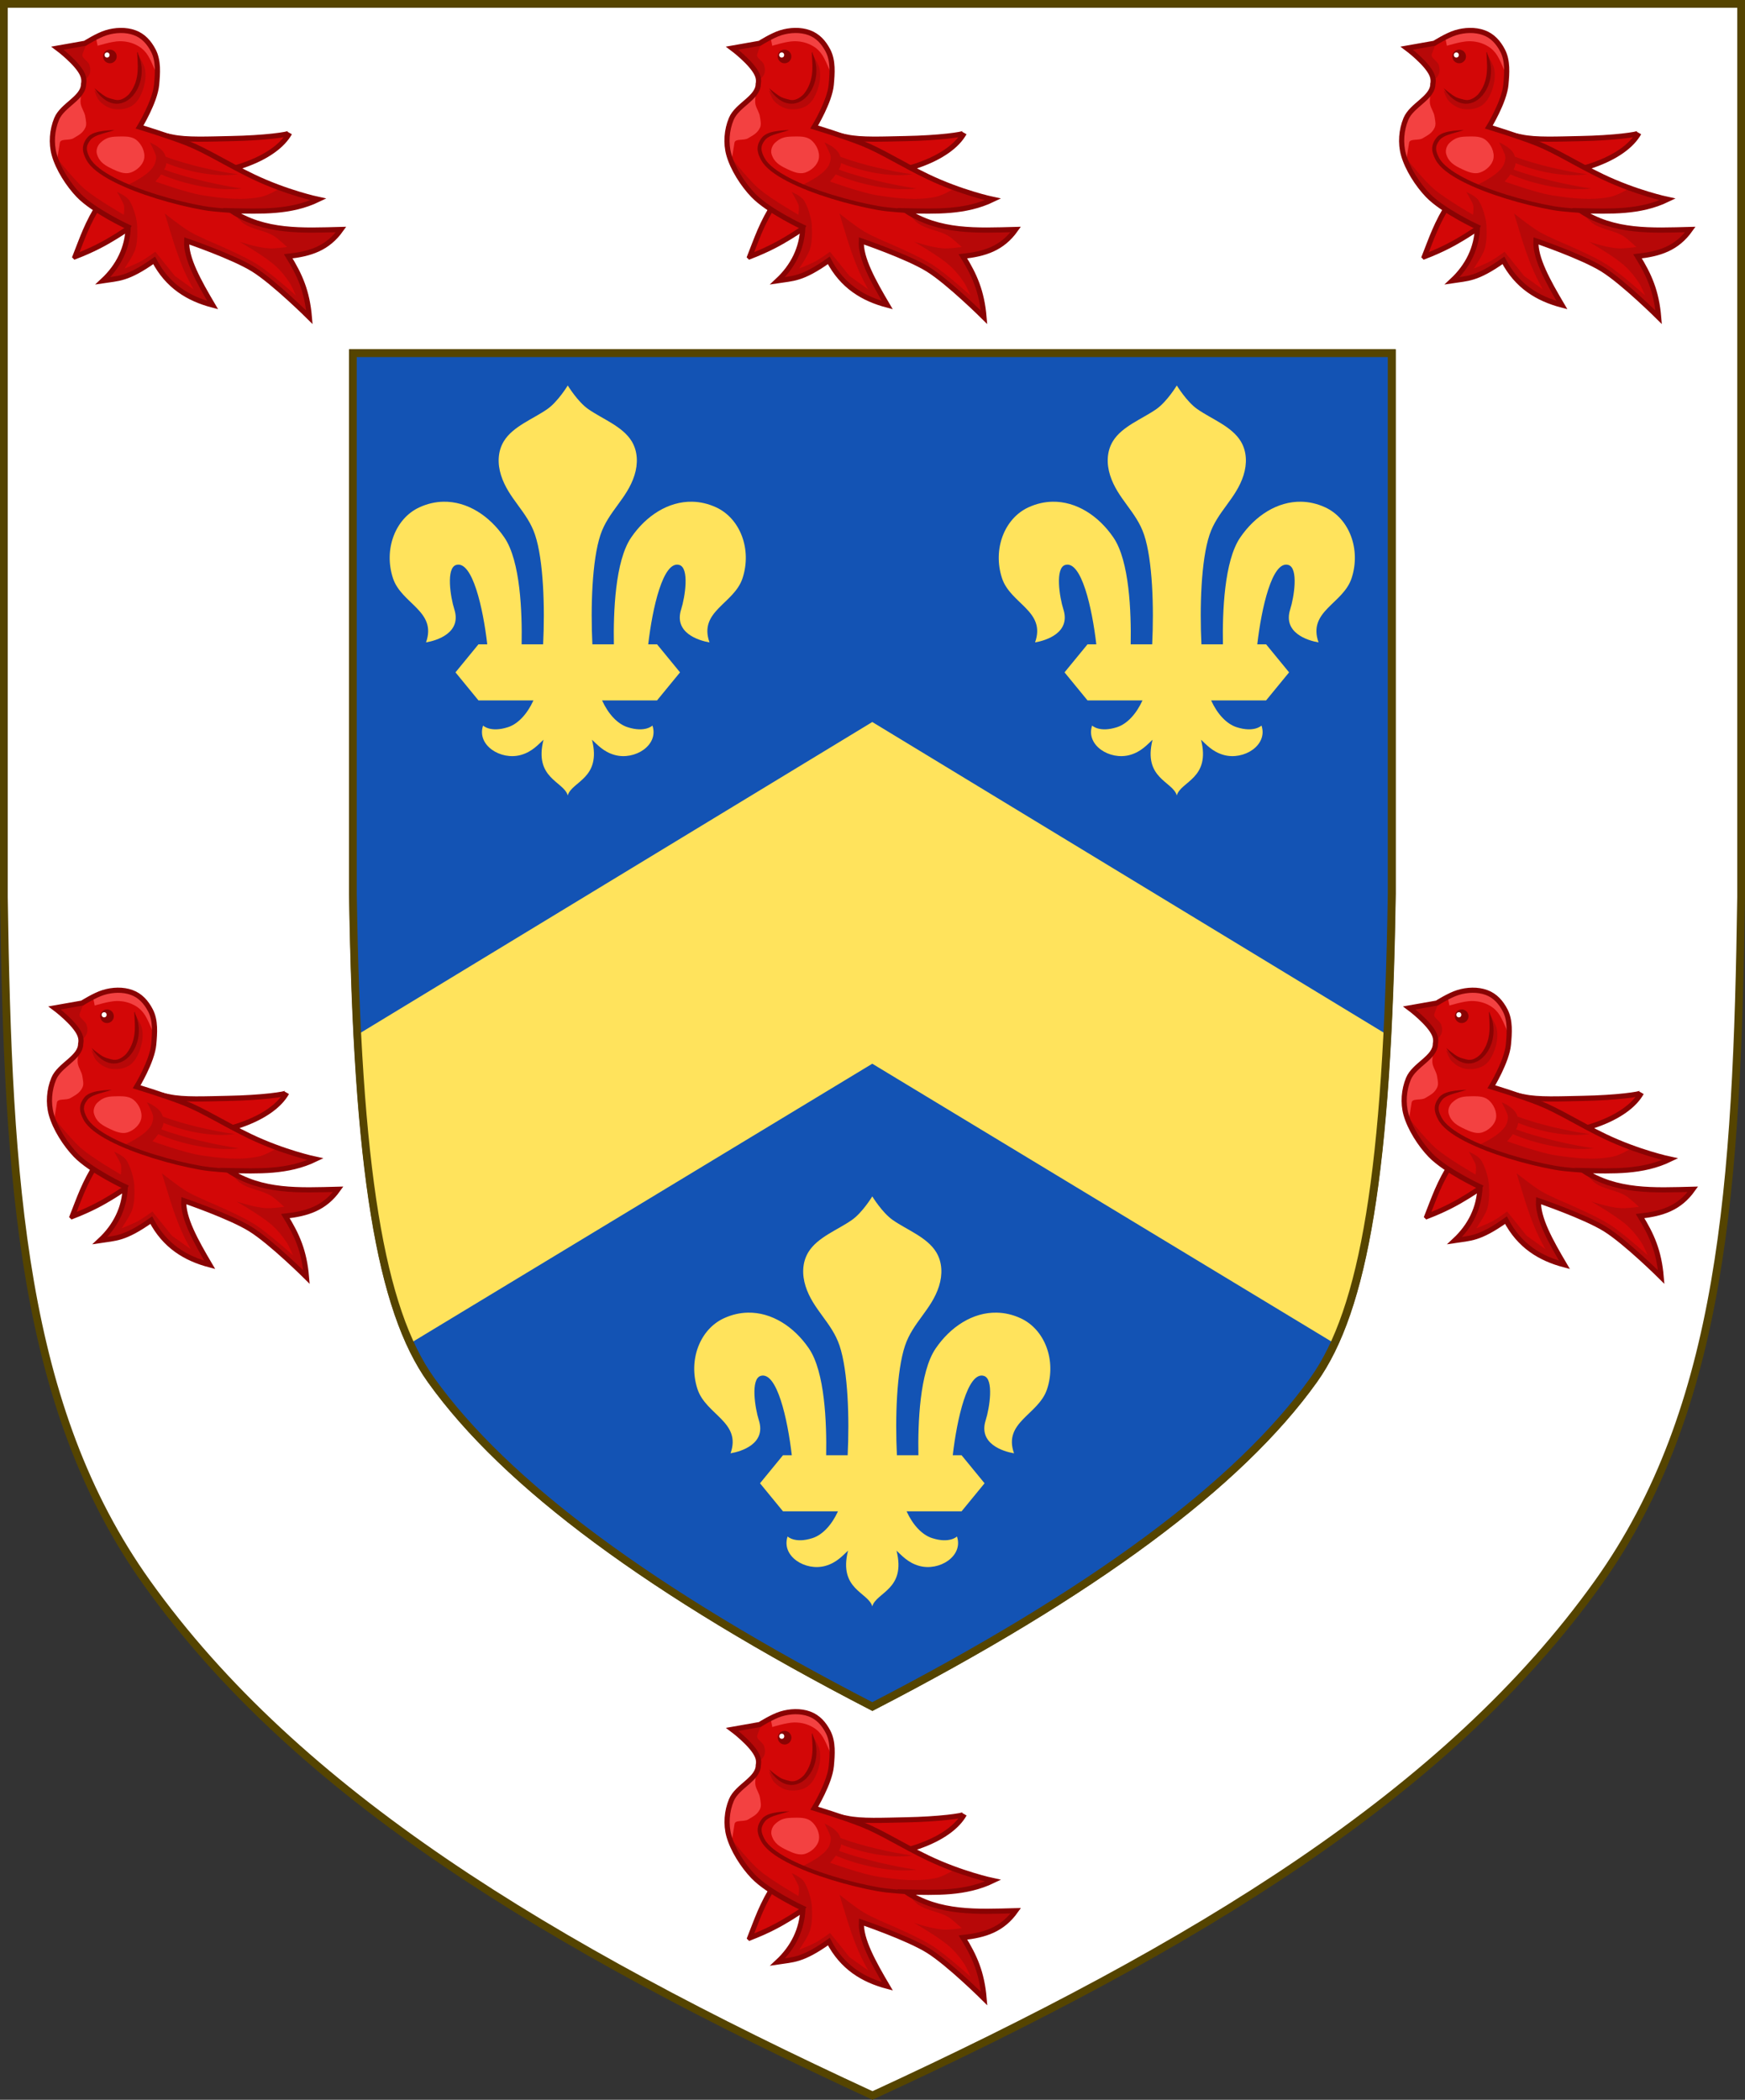 <?xml version="1.0" encoding="UTF-8" standalone="no"?>
<!-- Created with Inkscape (http://www.inkscape.org/) -->

<svg
   width="450"
   height="541.375"
   id="svg2"
   version="1.1"
   inkscape:version="1.3.2 (091e20e, 2023-11-25, custom)"
   sodipodi:docname="Arms_of_Michael_Maclagan.svg"
   inkscape:export-filename="/Users/Soda/Desktop/UK of the GB and NI.png"
   inkscape:export-xdpi="143.23364"
   inkscape:export-ydpi="143.23364"
   xmlns:inkscape="http://www.inkscape.org/namespaces/inkscape"
   xmlns:sodipodi="http://sodipodi.sourceforge.net/DTD/sodipodi-0.dtd"
   xmlns:xlink="http://www.w3.org/1999/xlink"
   xmlns="http://www.w3.org/2000/svg"
   xmlns:svg="http://www.w3.org/2000/svg"
   xmlns:rdf="http://www.w3.org/1999/02/22-rdf-syntax-ns#"
   xmlns:cc="http://creativecommons.org/ns#"
   xmlns:dc="http://purl.org/dc/elements/1.1/">
  <rect width="100%" height="100%" fill="#333333" stroke="none"/>
  <defs
     id="defs4" />
  <sodipodi:namedview
     id="base"
     pagecolor="#ffffff"
     bordercolor="#666666"
     borderopacity="1.0"
     inkscape:pageopacity="0.0"
     inkscape:pageshadow="2"
     inkscape:zoom="0.13322546"
     inkscape:cx="-615.49796"
     inkscape:cy="724.33601"
     inkscape:document-units="px"
     inkscape:current-layer="layer1"
     showgrid="false"
     inkscape:window-width="1920"
     inkscape:window-height="986"
     inkscape:window-x="-11"
     inkscape:window-y="-11"
     inkscape:window-maximized="1"
     showguides="false"
     inkscape:guide-bbox="true"
     inkscape:object-nodes="false"
     inkscape:snap-nodes="false"
     inkscape:snap-page="true"
     inkscape:snap-bbox="false"
     inkscape:snap-grids="false"
     inkscape:snap-to-guides="false"
     fit-margin-top="0"
     fit-margin-left="0"
     fit-margin-right="0"
     fit-margin-bottom="0"
     inkscape:showpageshadow="2"
     inkscape:pagecheckerboard="0"
     inkscape:deskcolor="#d1d1d1">
    <inkscape:grid
       type="xygrid"
       id="grid14322"
       empspacing="5"
       visible="false"
       enabled="true"
       snapvisiblegridlinesonly="true"
       originx="0"
       originy="-0.001"
       spacingy="1"
       spacingx="1"
       units="px" />
  </sodipodi:namedview>
  <g
     inkscape:label="Layer"
     inkscape:groupmode="layer"
     id="layer1"
     transform="translate(588.048,126.626)"
     style="display:inline">
    <path
       inkscape:connector-curvature="0"
       id="path970"
       style="display:inline;fill:#ffffff;fill-opacity:1;stroke:none;stroke-width:2;stroke-miterlimit:4;stroke-dasharray:none;stroke-opacity:1"
       d="m -175.953,281.505 c 32.24,-45.131 35.83,-102.85 36.905,-176.814 v -230.318 h -224 -224 v 230.318 c 1.075,73.964 4.664,131.682 36.905,176.814 38.837,54.365 103.537,93.598 187.095,132.143 83.558,-38.545 148.258,-77.777 187.095,-132.143 z"
       sodipodi:nodetypes="scccccscs" />
    <g
       id="g34921"
       style="fill:#ffeb51;fill-opacity:1;stroke:#806600;stroke-width:1.5;stroke-miterlimit:4;stroke-dasharray:none"
       transform="translate(0,-7.906)">
      <g
         transform="translate(0,-1)"
         id="g28316"
         style="fill:#ffeb51;fill-opacity:1;stroke:#806600;stroke-width:1.5;stroke-miterlimit:4;stroke-dasharray:none" />
      <g
         transform="translate(0,-1)"
         id="g28303"
         style="fill:#ffeb51;fill-opacity:1;stroke:#806600;stroke-width:1.5;stroke-miterlimit:4;stroke-dasharray:none" />
    </g>
    <g
       id="g6659"
       transform="translate(0,-0.027)">
      <g
         transform="translate(0,10.802)"
         id="g6663" />
    </g>
    <g
       style="stroke-width:0.888;stroke-miterlimit:4;stroke-dasharray:none"
       id="g11618-9-0-2"
       transform="matrix(1.127,0,0,1.127,186.794,233.424)" />
    <g
       id="g6663-8"
       transform="matrix(1.145,0,0,1.145,1430.151,21.315)"
       style="stroke-width:1.31;stroke-miterlimit:4;stroke-dasharray:none" />
    <g
       style="stroke-width:0.772;stroke-miterlimit:4;stroke-dasharray:none"
       id="g11618-9-0-2-0"
       transform="matrix(1.295,0,0,1.295,121.073,160.443)" />
    <g
       style="stroke-width:0.87;stroke-miterlimit:4;stroke-dasharray:none"
       id="g13998"
       transform="matrix(1.149,0,0,1.149,-93.647,-107.877)" />
    <g
       style="stroke-width:0.772;stroke-miterlimit:4;stroke-dasharray:none"
       id="g11618-9-0-2-0-2"
       transform="matrix(1.295,0,0,1.295,-126.892,-684.592)" />
    <g
       style="stroke-width:0.87;stroke-miterlimit:4;stroke-dasharray:none"
       id="g13998-3"
       transform="matrix(1.149,0,0,1.149,-341.611,-952.912)" />
    <g
       style="stroke-width:0.888;stroke-miterlimit:4;stroke-dasharray:none"
       id="g11618-9-0-2-9"
       transform="matrix(0.169,0,0,0.178,1533.593,564.701)" />
    <g
       id="g13998-5"
       transform="matrix(0.15,0,0,0.158,1505.556,527.839)" />
    <g
       style="display:inline;stroke-width:1;stroke-miterlimit:4;stroke-dasharray:none"
       id="g16963-90-4"
       transform="matrix(0.12,-0.095,0.09,0.126,1666.233,675.448)" />
    <path
       sodipodi:type="inkscape:offset"
       inkscape:radius="0"
       inkscape:original="M -587.04883 -125.62695 L -587.04883 104.69141 C -585.97432 178.65503 -582.38497 236.37454 -550.14453 281.50586 C -511.30773 335.87104 -446.60667 375.10355 -363.04883 413.64844 C -279.49099 375.10355 -214.78993 335.87104 -175.95312 281.50586 C -143.71268 236.37454 -140.12334 178.65503 -139.04883 104.69141 L -139.04883 -125.62695 L -363.04883 -125.62695 L -587.04883 -125.62695 z "
       style="display:inline;fill:none;stroke:#554400;stroke-width:2;stroke-miterlimit:4;stroke-dasharray:none;stroke-opacity:1"
       id="path968"
       d="m -587.049,-125.627 v 230.318 c 1.075,73.964 4.664,131.683 36.904,176.814 38.837,54.365 103.538,93.598 187.096,132.143 83.558,-38.545 148.259,-77.777 187.096,-132.143 32.24,-45.131 35.83,-102.851 36.904,-176.814 v -230.318 h -224 z" />
    <path
       style="display:inline;fill:none;stroke:#554400;stroke-width:2;stroke-miterlimit:4;stroke-dasharray:none;stroke-opacity:1"
       d="M -496.99,-35.568 V 103.773 c 1.06,71.454 7.185,107.267 20.127,125.383 19.243,26.937 56.974,54.863 113.814,84.215 56.841,-29.351 94.572,-57.278 113.814,-84.215 12.942,-18.116 19.067,-53.928 20.127,-125.383 V -35.568 h -133.941 z"
       id="path968-5-8"
       inkscape:connector-curvature="0" />
    <g
       id="g1885"
       transform="matrix(1.013,0,0,1.013,-741.149,456.122)"
       style="display:inline;stroke-width:0.987;stroke-miterlimit:4;stroke-dasharray:none">
      <path
         id="path10"
         fill="#d30707"
         stroke="#890303"
         stroke-width="1.313"
         d="m 341.979,-509.932 c 8.987,-3.443 12.68,-6.886 18.488,-10.329 l 1.832,-9.83 c 18.565,0.205 30.732,-4.924 34.311,-11.329 -0.226,0.395 -6.375,1.268 -14.986,1.427 -5.582,0.103 -11.289,0.405 -14.995,-0.419 -6.667,-1.481 -20.987,-0.842 -20.987,-0.842 l 2.831,17.493 c -3.432,5.243 -4.745,9.426 -6.496,13.828 z" />
      <path
         id="path11"
         fill="#d30707"
         stroke="none"
         d="m 355.505,-517.485 c 0,0 -8.715,-4.037 -12.62,-8.071 -2.582,-2.667 -5.206,-6.772 -6.207,-10.347 -0.82,-2.93 -0.55,-6.298 0.621,-9.105 1.486,-3.564 6.62,-5.335 6.62,-8.899 0,0 0.528,-1.002 0,-2.276 -1.232,-2.974 -6.414,-6.829 -6.414,-6.829 l 7.034,-1.242 c 0,0 3.148,-2.005 5.379,-2.69 2.307,-0.709 4.975,-0.83 7.241,0 2.205,0.808 3.67,2.471 4.758,4.553 1.348,2.579 1.091,5.793 0.828,8.692 -0.389,4.284 -4.345,10.761 -4.345,10.761 0,0 7.645,2.328 12.206,4.139 4.938,1.96 10.087,5.308 16.668,8.466 8.548,4.102 16.641,5.813 16.641,5.813 -7.049,3.392 -14.546,3.04 -22.137,2.897 8.484,5.58 18.104,5.016 27.93,4.76 -3.435,4.832 -7.82,6.212 -13.448,6.829 2.94,4.755 4.814,8.863 5.379,15.521 0,0 -8.956,-8.907 -14.275,-12.21 -5.224,-3.243 -16.965,-7.243 -16.965,-7.243 -0.242,4.4 3.071,10.324 6.62,16.349 -6.171,-1.623 -11.475,-4.808 -14.896,-11.382 -6.864,4.873 -9.197,4.582 -13.034,5.174 3.934,-3.675 6.26,-8.317 6.414,-13.658 z"
         style="stroke-width:0.987" />
      <path
         id="path12"
         fill="#b70808"
         stroke="none"
         d="m 344.944,-564.314 -3.014,0.579 -4.288,0.463 5.909,6.029 0.697,2.551 c 0,0 1.051,-0.876 1.39,-1.624 0.335,-0.739 0.267,-1.667 0,-2.433 -0.389,-1.117 -2.121,-1.759 -1.738,-2.783 z m 13.097,2.203 -0.348,0.348 c 0,0 0.18,0.27 0.413,0.633 z m 0.066,0.98 0.282,4.12 -0.811,4.289 -1.855,2.435 -2.434,0.811 -2.548,-0.463 -3.826,-2.319 c 0,0 0.562,1.889 1.276,2.667 0.982,1.07 2.382,1.916 3.824,2.087 1.628,0.194 3.432,-0.069 4.751,-1.043 1.285,-0.949 2.039,-2.546 2.55,-4.059 0.546,-1.617 0.789,-3.424 0.463,-5.1 -0.203,-1.045 -1.125,-2.576 -1.672,-3.424 z m 2.901,22.107 c 0,0 1.146,2.038 1.538,3.314 0.22,0.716 -0.109,1.948 -0.474,2.603 -1.535,2.754 -7.098,5.089 -7.098,5.089 l 2.484,0.829 6.863,2.367 6.743,2.011 10.721,1.193 c 0.009,0.011 1.93,2.32 2.887,3.062 2.203,1.708 5.709,1.905 8.046,3.424 1.049,0.682 3.251,2.738 3.251,2.738 0,0 -3.079,0.432 -4.621,0.342 -3.016,-0.175 -7.531,-1.711 -7.531,-1.711 0,0 5.479,3.143 8.387,5.48 1.67,1.342 3.078,3.021 4.281,4.793 0.716,1.056 1.711,3.424 1.711,3.424 0,0 -6.234,-5.626 -9.757,-7.875 -3.377,-2.156 -10.782,-5.308 -10.782,-5.308 0,0 -4.443,-1.856 -6.505,-3.082 -2.246,-1.336 -6.334,-4.622 -6.334,-4.622 2.042,6.449 3.596,12.897 7.36,19.346 l -4.792,-3.424 -4.965,-6.162 c 0,0 -2.332,1.704 -3.595,2.396 -1.367,0.749 -4.279,1.884 -4.279,1.884 0,0 2.159,-3.134 2.739,-4.793 0.773,-2.211 0.513,-5.651 0.513,-5.651 0.096,-1.966 -1.156,-5.937 -2.224,-7.191 -0.845,-0.993 -2.91,-1.882 -2.91,-1.882 0,0 1.409,2.365 1.711,3.251 0.276,0.81 0,2.569 0,2.569 0,0 -7.053,-4.028 -10.097,-6.677 -2.889,-2.514 -7.601,-8.615 -7.601,-8.615 1,3.575 3.625,7.681 6.207,10.348 3.905,4.034 12.619,8.071 12.619,8.071 -0.154,5.342 -2.48,9.983 -6.414,13.658 3.837,-0.591 6.17,-0.302 13.034,-5.175 3.421,6.574 8.726,9.76 14.897,11.383 -3.549,-6.025 -6.862,-11.95 -6.62,-16.35 0,0 11.741,4 16.966,7.243 5.32,3.302 14.275,12.211 14.275,12.211 -0.565,-6.658 -2.439,-10.766 -5.378,-15.521 5.627,-0.617 10.013,-1.997 13.448,-6.829 -9.822,0.256 -19.44,0.82 -27.922,-4.754 l 0.989,0.111 9.465,-0.119 7.927,-1.301 3.431,-1.538 -9.465,-2.841 c 0,0 -3.038,1.787 -4.733,2.13 -4.833,0.977 -9.915,0.4 -14.788,-0.355 -4.181,-0.648 -12.188,-3.551 -12.188,-3.551 0,0 0.739,-0.783 1.467,-1.802 5.722,2.49 14.665,4.438 20.54,3.578 -5.542,-0.752 -14.218,-2.742 -19.755,-4.802 0.133,-0.251 0.254,-0.506 0.351,-0.759 0.107,-0.279 0.169,-0.582 0.198,-0.893 5.474,2.234 12.656,3.661 18.22,2.847 -5.552,-0.754 -12.982,-2.432 -18.386,-4.464 -0.157,-0.523 -0.407,-1.01 -0.741,-1.396 -1.307,-1.508 -3.313,-2.248 -3.313,-2.248 z"
         style="stroke-width:0.987" />
      <path
         id="path13"
         fill="#890303"
         stroke="none"
         d="m 352.062,-542.144 c 0,0 -1.319,-0.016 -2.826,0.186 -1.507,0.202 -3.262,0.587 -4.161,1.739 -0.769,0.985 -1.105,1.92 -1.087,2.857 0.018,0.937 0.372,1.818 0.869,2.764 1.054,2.007 3.517,3.808 6.707,5.466 3.19,1.659 7.138,3.162 11.178,4.41 4.041,1.248 8.178,2.248 11.768,2.889 1.826,0.326 3.267,0.435 4.725,0.556 1.409,0.117 2.85,0.251 3.783,0.158 l -0.093,-0.963 c -0.856,0.085 -2.286,-0.063 -3.716,-0.197 -1.389,-0.129 -2.766,-0.237 -4.512,-0.549 -3.545,-0.632 -7.675,-1.622 -11.675,-2.857 -4,-1.236 -7.882,-2.731 -10.992,-4.348 -3.11,-1.617 -5.41,-3.39 -6.272,-5.032 -0.468,-0.891 -0.763,-1.636 -0.776,-2.329 -0.013,-0.693 0.228,-1.375 0.9,-2.236 0.54,-0.692 1.714,-1.233 3.087,-1.627 z"
         style="stroke-width:0.987" />
      <path
         id="path14"
         fill="#890303"
         stroke="none"
         d="m 357.807,-562.022 c 10e-4,2.713 0.956,6.929 -2.049,10.684 -1.052,1.096 -2.387,1.838 -3.695,1.429 0,0 -1.392,-0.315 -2.023,-0.633 -1.154,-0.582 -3.131,-2.287 -3.131,-2.287 1.534,2.423 3.283,3.648 4.999,3.913 1.716,0.265 3.345,-0.469 4.565,-1.739 2.439,-2.54 3.466,-7.25 1.335,-11.368 z"
         style="stroke-width:0.987" />
      <path
         id="path15"
         fill="#f34141"
         stroke="none"
         d="m 354.332,-567.792 -4.174,0.579 -2.896,1.275 0.463,2.319 c 0,0 3.668,-1.135 5.562,-1.159 1.728,-0.022 3.387,0.385 4.869,1.275 1.014,0.609 1.819,1.424 2.433,2.435 1.077,1.774 2.55,5.681 2.55,5.681 l -0.232,-5.333 -3.014,-4.868 z m -10.664,15.883 -5.794,5.448 -1.623,3.941 v 4.175 l 1.044,4.521 0.811,-5.102 c 0.182,-1.147 2.36,-0.487 3.477,-1.159 1.34,-0.805 2.331,-1.26 3.014,-2.667 0.413,-0.852 0.135,-1.845 0,-2.783 -0.175,-1.215 -0.906,-2.045 -1.16,-3.246 -0.217,-1.023 0.232,-3.128 0.232,-3.128 z m 10.301,11.366 c -0.441,0.002 -0.879,0.018 -1.297,0.029 -1.815,0.048 -2.913,0.356 -4.243,1.592 -0.724,0.672 -1.165,1.882 -0.884,2.829 0.631,2.127 2.064,2.936 4.067,3.89 1.356,0.646 2.982,1.32 4.42,0.884 1.595,-0.483 3.206,-1.903 3.536,-3.537 0.34,-1.684 -0.611,-3.693 -1.946,-4.774 -0.977,-0.791 -2.329,-0.917 -3.652,-0.913 z"
         style="stroke-width:0.987" />
      <path
         id="path16"
         fill="none"
         stroke="#890303"
         stroke-width="1.313"
         d="m 355.505,-517.485 c 0,0 -8.715,-4.037 -12.62,-8.071 -2.582,-2.667 -5.206,-6.772 -6.207,-10.347 -0.82,-2.93 -0.55,-6.298 0.621,-9.105 1.486,-3.564 6.852,-5.335 6.852,-8.899 0,0 0.296,-1.002 -0.232,-2.276 -1.232,-2.974 -6.414,-6.829 -6.414,-6.829 l 7.034,-1.242 c 0,0 3.148,-2.005 5.379,-2.69 2.307,-0.709 4.975,-0.83 7.241,0 2.205,0.808 3.67,2.471 4.758,4.553 1.348,2.579 1.091,5.793 0.828,8.692 -0.389,4.284 -4.345,10.761 -4.345,10.761 0,0 7.645,2.328 12.206,4.139 4.938,1.96 10.087,5.308 16.668,8.466 8.548,4.102 16.641,5.813 16.641,5.813 -7.049,3.392 -14.546,3.04 -22.137,2.897 8.484,5.58 18.104,5.016 27.93,4.76 -3.435,4.832 -7.82,6.212 -13.448,6.829 2.94,4.755 4.814,8.863 5.379,15.521 0,0 -8.956,-8.907 -14.275,-12.21 -5.224,-3.243 -16.965,-7.243 -16.965,-7.243 -0.242,4.4 3.071,10.324 6.62,16.348 -6.171,-1.623 -11.475,-4.808 -14.896,-11.382 -6.864,4.873 -9.197,4.582 -13.034,5.174 3.934,-3.675 6.26,-8.317 6.414,-13.658 z" />
      <path
         id="path17"
         fill="#890303"
         stroke="none"
         d="m 352.589,-560.901 c 0,0.958 -0.777,1.735 -1.735,1.735 -0.958,0 -1.735,-0.777 -1.735,-1.735 0,-0.958 0.777,-1.735 1.735,-1.735 0.958,0 1.735,0.777 1.735,1.735 z"
         style="stroke-width:0.987" />
      <path
         id="path18"
         fill="#ffffff"
         stroke="none"
         d="m 350.138,-561.925 c -0.369,0 -0.656,0.286 -0.656,0.656 0,0.369 0.286,0.656 0.656,0.656 0.369,0 0.625,-0.263 0.625,-0.656 0,-0.393 -0.255,-0.656 -0.625,-0.656 z"
         style="stroke-width:0.987" />
    </g>
    <use
       x="0"
       y="0"
       xlink:href="#g1885"
       id="use3159"
       width="100%"
       height="100%"
       transform="translate(173.976)" />
    <use
       x="0"
       y="0"
       xlink:href="#use3159"
       id="use3161"
       width="100%"
       height="100%"
       transform="translate(-347.951)" />
    <path
       style="display:inline;fill:#1353b4;fill-opacity:1;stroke:none;stroke-width:2;stroke-miterlimit:4;stroke-dasharray:none;stroke-opacity:1"
       d="M -497.045,-35.568 V 103.773 c 1.06,71.454 7.185,107.267 20.127,125.383 19.243,26.937 56.974,54.863 113.814,84.215 56.841,-29.351 94.572,-57.278 113.814,-84.215 12.942,-18.116 19.067,-53.928 20.127,-125.383 V -35.568 h -133.941 z"
       id="path968-5-6"
       inkscape:connector-curvature="0" />
    <path
       id="path3232"
       style="display:inline;fill:#ffe35c;fill-opacity:1;stroke:none;stroke-width:2;stroke-miterlimit:4;stroke-dasharray:none"
       d="m -363.103,59.53 -132.727,80.596 c 2.007,38.818 6.332,63.828 13.572,79.59 l 119.154,-72.086 119.154,72.086 c 7.241,-15.761 11.566,-40.771 13.572,-79.588 z" />
    <path
       style="display:inline;fill:none;stroke:#554400;stroke-width:2;stroke-miterlimit:4;stroke-dasharray:none;stroke-opacity:1"
       d="M -497.045,-35.568 V 103.773 c 1.06,71.454 7.185,107.267 20.127,125.383 19.243,26.937 56.974,54.863 113.814,84.215 56.841,-29.351 94.572,-57.278 113.814,-84.215 12.942,-18.116 19.067,-53.928 20.127,-125.383 V -35.568 h -133.941 z"
       id="path968-5-8-6"
       inkscape:connector-curvature="0" />
    <use
       x="0"
       y="0"
       xlink:href="#g1885"
       id="use3163-7"
       width="100%"
       height="100%"
       transform="translate(-174.721,247.46)"
       style="display:inline" />
    <path
       inkscape:connector-curvature="0"
       id="path1432"
       d="m -363.103,181.841 c 0,0 -2.532,4.172 -5.273,6.087 -3.691,2.579 -8.86,4.439 -11.208,8.281 -1.609,2.633 -1.658,5.828 -0.73,8.771 1.902,6.034 6.757,9.342 8.768,15.341 2.208,6.586 2.552,18.804 2.091,28.255 h -5.544 c 0.149,-8.303 -0.316,-21.48 -4.442,-27.525 -3.855,-5.648 -9.598,-9.349 -15.723,-9.24 -2.042,0.036 -4.126,0.493 -6.197,1.446 -6.21,2.857 -9.263,10.808 -6.82,18.266 2.176,6.643 11.396,8.46 8.526,16.561 2.864,-0.487 9.225,-2.487 7.303,-8.523 -0.994,-3.122 -2.192,-10.687 0.487,-11.449 4.17,-1.187 6.922,11.108 8.003,20.466 h -2.268 l -5.926,7.23 5.926,7.23 h 14.177 c -1.599,3.505 -3.972,6.071 -6.582,6.908 -4.546,1.457 -6.405,-0.425 -6.405,-0.425 -1.703,5.063 4.548,9.032 9.75,7.581 2.932,-0.818 4.544,-2.758 5.835,-3.925 -2.521,10.028 5.212,10.697 6.251,14.366 1.039,-3.67 8.772,-4.339 6.251,-14.366 1.291,1.167 2.906,3.108 5.838,3.925 5.202,1.45 11.453,-2.518 9.75,-7.581 0,0 -1.863,1.883 -6.409,0.425 -2.61,-0.837 -4.983,-3.402 -6.582,-6.908 h 14.177 l 5.929,-7.23 -5.929,-7.23 h -2.272 c 1.081,-9.357 3.833,-21.653 8.003,-20.466 2.679,0.763 1.481,8.327 0.487,11.449 -1.922,6.036 4.446,8.036 7.31,8.523 -2.87,-8.101 6.347,-9.918 8.523,-16.561 2.443,-7.457 -0.61,-15.409 -6.82,-18.266 -2.071,-0.953 -4.15,-1.409 -6.192,-1.446 -6.125,-0.109 -11.868,3.592 -15.723,9.24 -4.126,6.045 -4.595,19.223 -4.447,27.525 h -5.544 c -0.46,-9.451 -0.113,-21.669 2.095,-28.255 2.011,-5.999 6.862,-9.307 8.764,-15.341 0.928,-2.943 0.879,-6.138 -0.73,-8.771 -2.348,-3.842 -7.511,-5.703 -11.202,-8.281 -2.741,-1.915 -5.278,-6.087 -5.278,-6.087 z"
       style="display:inline;fill:#ffe35c;fill-opacity:1;stroke:none;stroke-width:2.093;stroke-linecap:butt;stroke-linejoin:miter;stroke-miterlimit:4;stroke-dasharray:none;stroke-opacity:1"
       sodipodi:nodetypes="ccsssccscsscsscccccccscccccscccccsscsssscccsssc" />
    <path
       inkscape:connector-curvature="0"
       id="path1"
       d="m -441.634,-27.238 c 0,0 -2.532,4.172 -5.273,6.087 -3.691,2.579 -8.86,4.439 -11.208,8.281 -1.609,2.633 -1.658,5.828 -0.73,8.771 1.902,6.034 6.757,9.342 8.768,15.341 2.208,6.586 2.552,18.804 2.091,28.255 h -5.544 c 0.149,-8.303 -0.316,-21.48 -4.442,-27.525 -3.855,-5.648 -9.598,-9.349 -15.723,-9.24 -2.042,0.036 -4.126,0.493 -6.197,1.446 -6.21,2.857 -9.263,10.808 -6.82,18.266 2.176,6.643 11.396,8.46 8.526,16.561 2.864,-0.487 9.225,-2.487 7.303,-8.523 -0.994,-3.122 -2.192,-10.687 0.487,-11.449 4.17,-1.187 6.922,11.108 8.003,20.466 h -2.268 l -5.926,7.23 5.926,7.23 h 14.177 c -1.599,3.505 -3.972,6.071 -6.582,6.908 -4.546,1.457 -6.405,-0.425 -6.405,-0.425 -1.703,5.063 4.548,9.032 9.75,7.581 2.932,-0.818 4.544,-2.758 5.835,-3.925 -2.521,10.028 5.212,10.697 6.251,14.366 1.039,-3.67 8.772,-4.339 6.251,-14.366 1.291,1.167 2.906,3.108 5.838,3.925 5.202,1.45 11.453,-2.518 9.75,-7.581 0,0 -1.863,1.883 -6.409,0.425 -2.61,-0.837 -4.983,-3.402 -6.582,-6.908 h 14.177 l 5.929,-7.23 -5.929,-7.23 h -2.272 c 1.081,-9.357 3.833,-21.653 8.003,-20.466 2.679,0.763 1.481,8.327 0.487,11.449 -1.922,6.036 4.446,8.036 7.31,8.523 -2.87,-8.101 6.347,-9.918 8.523,-16.561 2.443,-7.457 -0.61,-15.409 -6.82,-18.266 -2.071,-0.953 -4.15,-1.409 -6.192,-1.446 -6.125,-0.109 -11.868,3.592 -15.723,9.24 -4.126,6.045 -4.595,19.223 -4.447,27.525 h -5.544 c -0.46,-9.451 -0.113,-21.669 2.095,-28.255 2.011,-5.999 6.862,-9.307 8.764,-15.341 0.928,-2.943 0.879,-6.138 -0.73,-8.771 -2.348,-3.842 -7.511,-5.703 -11.202,-8.281 -2.741,-1.915 -5.278,-6.087 -5.278,-6.087 z"
       style="display:inline;fill:#ffe35c;fill-opacity:1;stroke:none;stroke-width:2.093;stroke-linecap:butt;stroke-linejoin:miter;stroke-miterlimit:4;stroke-dasharray:none;stroke-opacity:1"
       sodipodi:nodetypes="ccsssccscsscsscccccccscccccscccccsscsssscccsssc" />
    <path
       inkscape:connector-curvature="0"
       id="path2"
       d="m -284.572,-27.238 c 0,0 -2.532,4.172 -5.273,6.087 -3.691,2.579 -8.86,4.439 -11.208,8.281 -1.609,2.633 -1.658,5.828 -0.73,8.771 1.902,6.034 6.757,9.342 8.768,15.341 2.208,6.586 2.552,18.804 2.091,28.255 h -5.544 c 0.149,-8.303 -0.316,-21.48 -4.442,-27.525 -3.855,-5.648 -9.598,-9.349 -15.723,-9.24 -2.042,0.036 -4.126,0.493 -6.197,1.446 -6.21,2.857 -9.263,10.808 -6.82,18.266 2.176,6.643 11.396,8.46 8.526,16.561 2.864,-0.487 9.225,-2.487 7.303,-8.523 -0.994,-3.122 -2.192,-10.687 0.487,-11.449 4.17,-1.187 6.922,11.108 8.003,20.466 h -2.268 l -5.926,7.23 5.926,7.23 h 14.177 c -1.599,3.505 -3.972,6.071 -6.582,6.908 -4.546,1.457 -6.405,-0.425 -6.405,-0.425 -1.703,5.063 4.548,9.032 9.75,7.581 2.932,-0.818 4.544,-2.758 5.835,-3.925 -2.521,10.028 5.212,10.697 6.251,14.366 1.039,-3.67 8.772,-4.339 6.251,-14.366 1.291,1.167 2.906,3.108 5.838,3.925 5.202,1.45 11.453,-2.518 9.75,-7.581 0,0 -1.863,1.883 -6.409,0.425 -2.61,-0.837 -4.983,-3.402 -6.582,-6.908 h 14.177 l 5.929,-7.23 -5.929,-7.23 h -2.272 c 1.081,-9.357 3.833,-21.653 8.003,-20.466 2.679,0.763 1.481,8.327 0.487,11.449 -1.922,6.036 4.446,8.036 7.31,8.523 -2.87,-8.101 6.347,-9.918 8.523,-16.561 2.443,-7.457 -0.61,-15.409 -6.82,-18.266 -2.071,-0.953 -4.15,-1.409 -6.192,-1.446 -6.125,-0.109 -11.868,3.592 -15.723,9.24 -4.126,6.045 -4.595,19.223 -4.447,27.525 h -5.544 c -0.46,-9.451 -0.113,-21.669 2.095,-28.255 2.011,-5.999 6.862,-9.307 8.764,-15.341 0.928,-2.943 0.879,-6.138 -0.73,-8.771 -2.348,-3.842 -7.511,-5.703 -11.202,-8.281 -2.741,-1.915 -5.278,-6.087 -5.278,-6.087 z"
       style="display:inline;fill:#ffe35c;fill-opacity:1;stroke:none;stroke-width:2.093;stroke-linecap:butt;stroke-linejoin:miter;stroke-miterlimit:4;stroke-dasharray:none;stroke-opacity:1"
       sodipodi:nodetypes="ccsssccscsscsscccccccscccccscccccsscsssscccsssc" />
    <use
       x="0"
       y="0"
       xlink:href="#g1885"
       id="use30"
       width="100%"
       height="100%"
       transform="translate(174.63,247.46)"
       style="display:inline" />
    <use
       x="0"
       y="0"
       xlink:href="#use3159"
       id="use47"
       width="100%"
       height="100%"
       transform="translate(-173.956,433.471)" />
  </g>
</svg>
